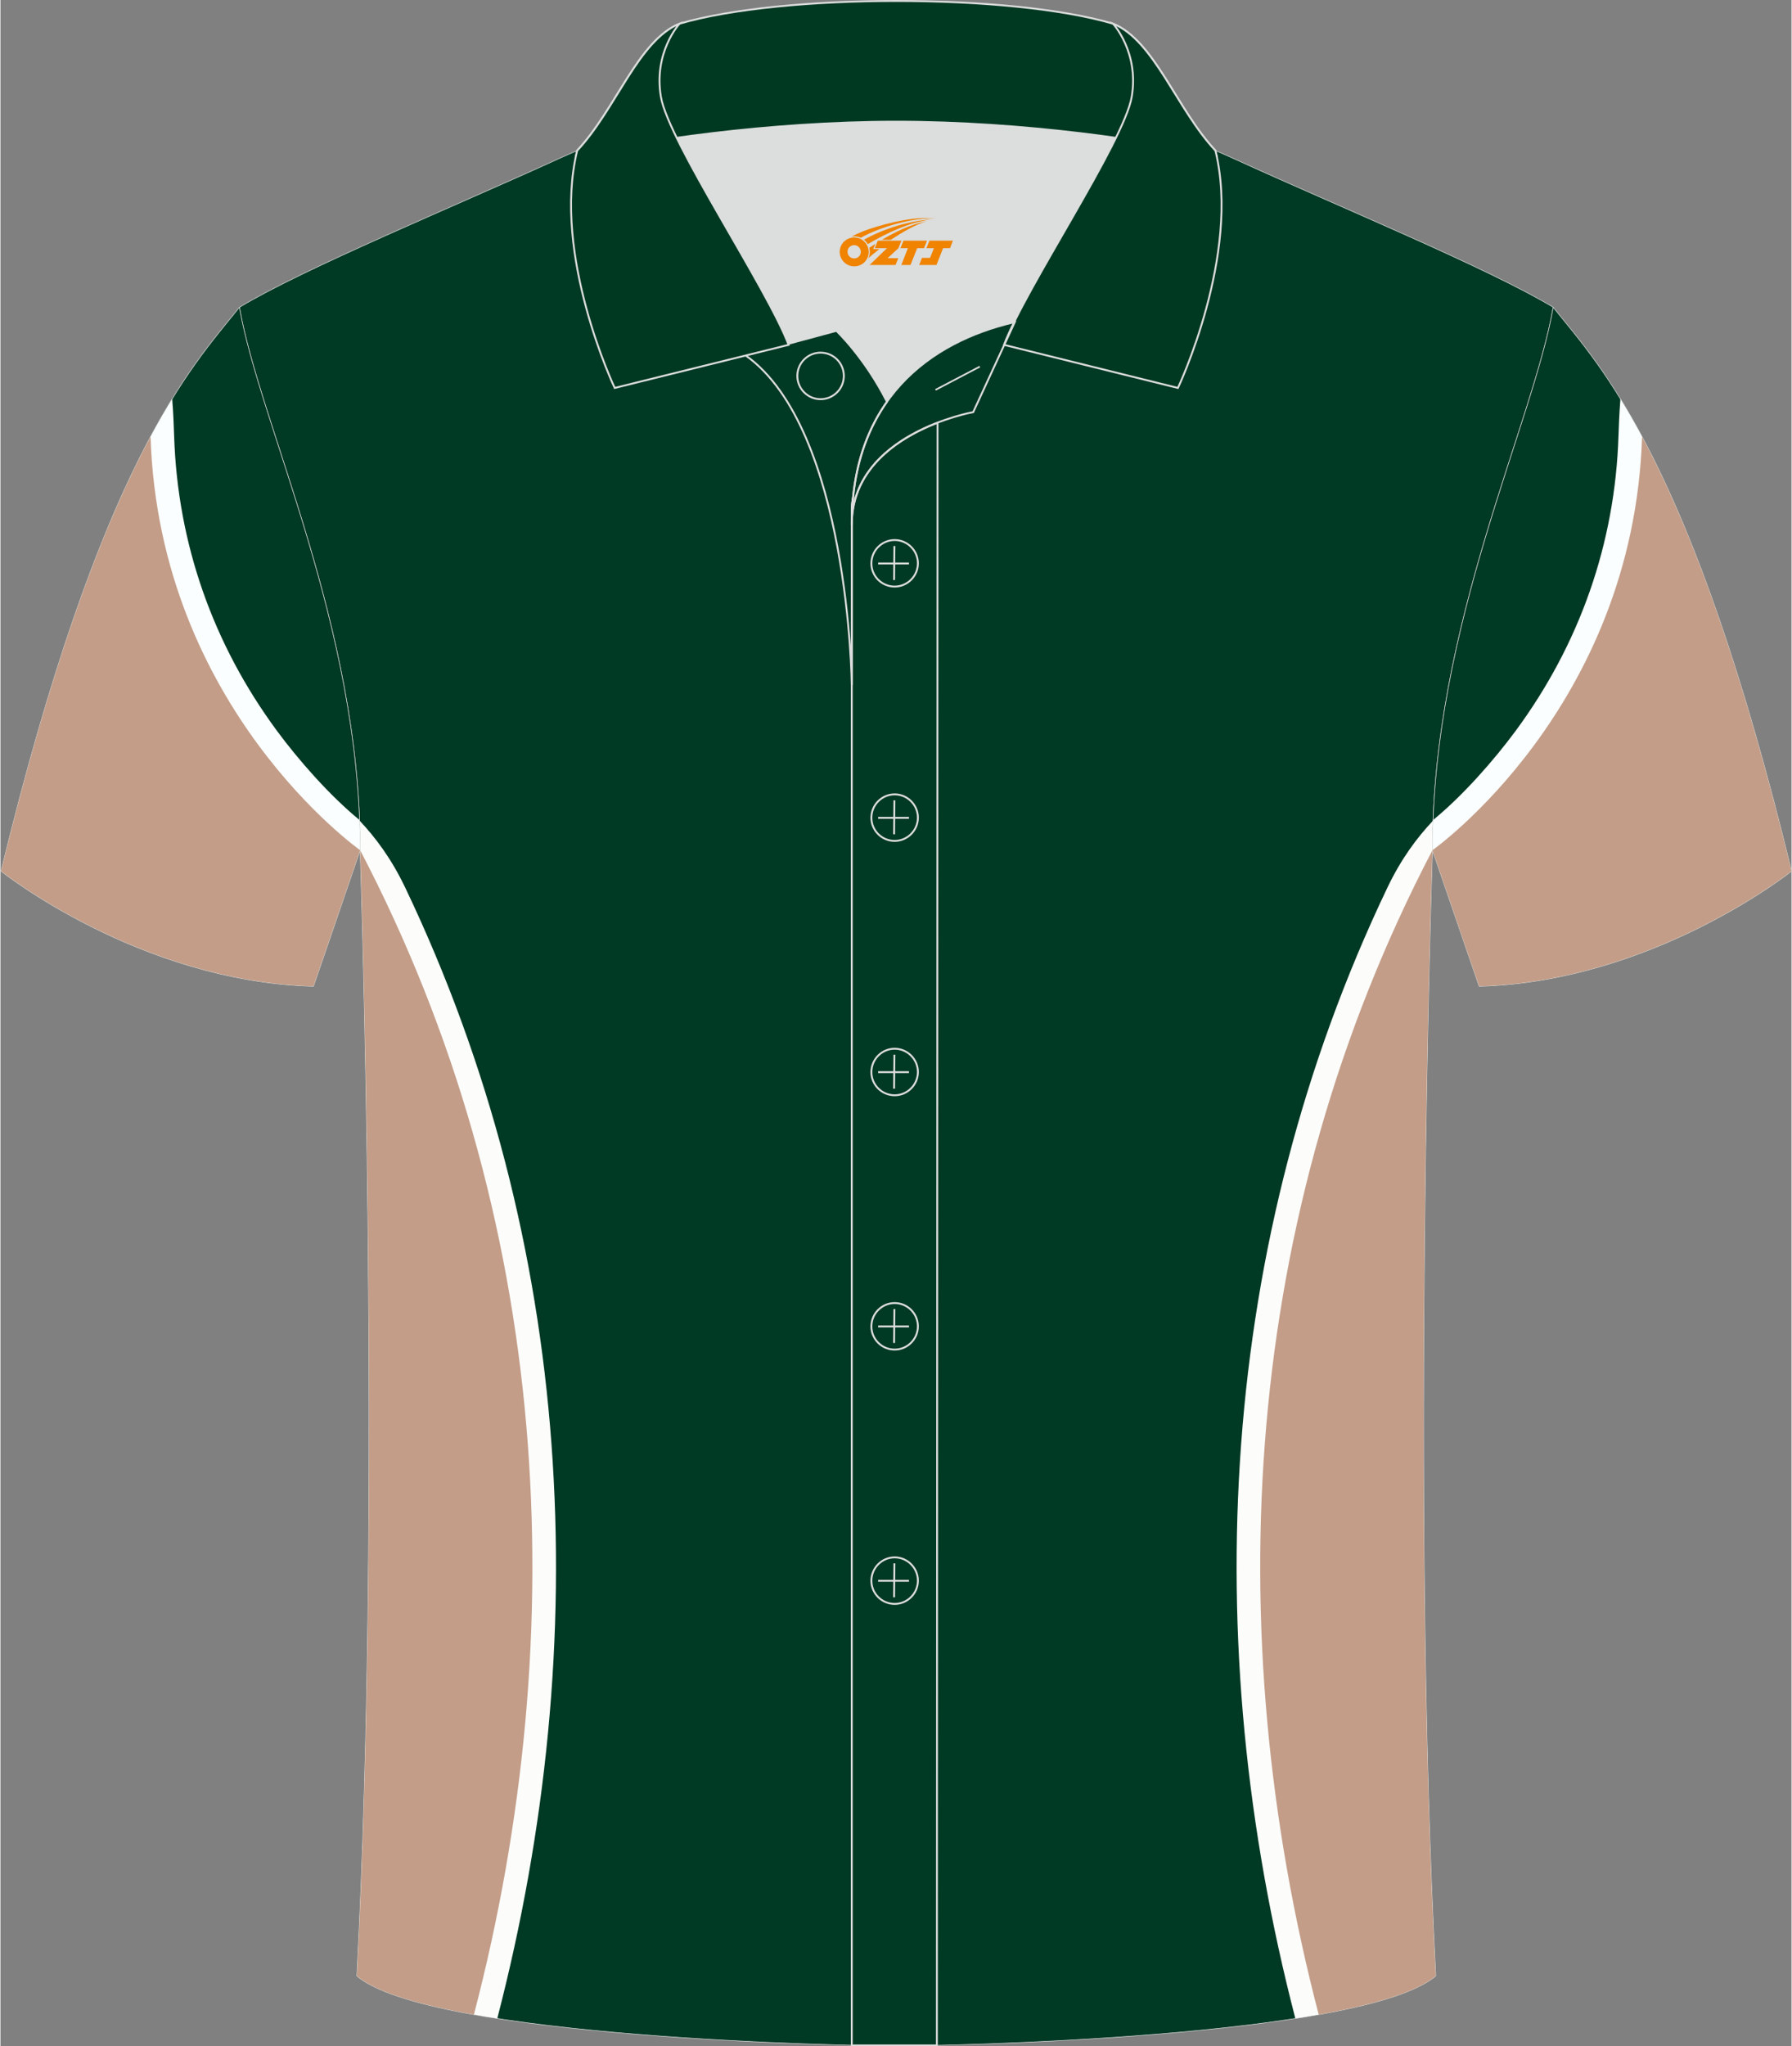 <?xml version="1.0" encoding="utf-8"?>
<!-- Generator: Adobe Illustrator 24.0.1, SVG Export Plug-In . SVG Version: 6.00 Build 0)  -->
<svg xmlns="http://www.w3.org/2000/svg" xmlns:xlink="http://www.w3.org/1999/xlink" version="1.1" id="图层_1" x="0px" y="0px" width="379.8px" height="433.5px" viewBox="0 0 379.63 433.53" enable-background="new 0 0 379.63 433.53" xml:space="preserve">
<rect x="0" y="0" width="379.63" height="433.53" fill="#808080" stroke="none"/>
<g>
	
		<path fill-rule="evenodd" clip-rule="evenodd" fill="#003924" stroke="#DCDDDD" stroke-width="0.118" stroke-miterlimit="22.926" d="   M76.24,180.12c0,0,4.68,137.15-0.7,238.51c15.6,13.14,104.62,14.84,114.34,14.81c9.72,0.03,98.74-1.67,114.34-14.82   c-5.38-101.36-0.7-238.51-0.7-238.51c0-47.79,21.31-90.25,25.59-115.01c-13.68-8.25-45.44-21.32-67.38-31.34   c-5.84-2.66-10.73-4.57-15.09-5.94H133.08c-4.32,1.37-9.2,3.29-15.06,5.95c-21.94,10.02-53.7,23.09-67.37,31.34   C54.93,89.87,76.24,132.33,76.24,180.12z"/>
	<g>
		<path fill-rule="evenodd" clip-rule="evenodd" fill="#FCFDFB" d="M105.3,427.63c20.8-80.07,16.35-164.57-19.51-239.58    c-2.94-6.16-6.34-10.67-9.68-14.2c0.08,2.08,0.12,4.17,0.12,6.27c0,0,4.68,137.15-0.7,238.51    C80.22,422.57,91.52,425.49,105.3,427.63z"/>
		<path fill-rule="evenodd" clip-rule="evenodd" fill="#C39D88" d="M76.24,180.12c40.47,77.43,45.39,165.11,24.11,246.69    c-11.5-2.05-20.7-4.72-24.81-8.18C80.91,317.32,76.24,180.25,76.24,180.12z"/>
		<path fill-rule="evenodd" clip-rule="evenodd" fill="#FCFDFB" d="M274.46,427.63c-20.8-80.07-16.35-164.57,19.51-239.58    c2.94-6.16,6.34-10.67,9.68-14.2c-0.08,2.08-0.12,4.17-0.12,6.27c0,0-4.68,137.15,0.7,238.51    C299.54,422.57,288.24,425.49,274.46,427.63z"/>
		<path fill-rule="evenodd" clip-rule="evenodd" fill="#C39D88" d="M303.52,180.12c-40.47,77.43-45.4,165.11-24.11,246.69    c11.5-2.05,20.7-4.72,24.81-8.18C298.85,317.32,303.52,180.25,303.52,180.12z"/>
	</g>
	
		<path fill-rule="evenodd" clip-rule="evenodd" fill="#003924" stroke="#DCDDDD" stroke-width="0.118" stroke-miterlimit="22.926" d="   M329.11,65.11c10.24,12.8,29.36,32.42,50.52,119.44c0,0-29.19,23.38-66.21,24.4c0,0-7.16-20.82-9.9-28.84   C303.52,132.33,324.83,89.87,329.11,65.11z"/>
	
		<path fill-rule="evenodd" clip-rule="evenodd" fill="#003924" stroke="#DCDDDD" stroke-width="0.118" stroke-miterlimit="22.926" d="   M50.65,65.11C40.41,77.91,21.29,97.53,0.13,184.55c0,0,29.19,23.38,66.21,24.4c0,0,7.17-20.82,9.9-28.84   C76.24,132.33,54.93,89.87,50.65,65.11z"/>
	<g>
		<path fill-rule="evenodd" clip-rule="evenodd" fill="#FAFEFE" d="M76.11,173.73c-6.41-5.25-13-12.8-17.5-18.89    c-13.54-18.34-21.08-39.66-21.8-62.49c-0.07-2.12-0.17-4.84-0.41-7.84c-10.07,16.37-22.75,44.46-36.27,100.05    c0,0,29.19,23.38,66.21,24.4c0,0,7.17-20.82,9.9-28.84C76.24,177.98,76.19,175.85,76.11,173.73z"/>
		<path fill-rule="evenodd" clip-rule="evenodd" fill="#C39D88" d="M76.24,180.12c0,0-42.6-30.05-44.43-87.61    c-9.22,17.19-20.14,44.6-31.68,92.04c0,0,29.19,23.38,66.21,24.4C66.34,208.95,73.51,188.14,76.24,180.12z"/>
	</g>
	<g>
		<path fill-rule="evenodd" clip-rule="evenodd" fill="#FAFEFE" d="M303.65,173.73c6.41-5.25,13-12.8,17.5-18.89    c13.54-18.34,21.08-39.66,21.8-62.49c0.07-2.12,0.17-4.84,0.41-7.84c10.07,16.37,22.75,44.46,36.27,100.05    c0,0-29.19,23.38-66.21,24.4c0,0-7.16-20.82-9.9-28.84C303.52,177.98,303.57,175.85,303.65,173.73z"/>
		<path fill-rule="evenodd" clip-rule="evenodd" fill="#C39D88" d="M303.52,180.12c0,0,42.6-30.05,44.43-87.61    c9.22,17.19,20.14,44.6,31.68,92.04c0,0-29.19,23.38-66.21,24.4C313.42,208.95,306.25,188.14,303.52,180.12z"/>
	</g>
	<path fill-rule="evenodd" clip-rule="evenodd" fill="#DCDDDD" d="M187.9,85.11c6.44-9.11,16.35-14.37,26.94-16.84   c5.24-10.64,16.09-27.82,21.62-39.14c-26.77-6.52-66.38-6.52-93.15,0c6.43,13.14,20,34.17,23.66,43.71l10.22-2.75   C177.18,70.09,183.18,75.76,187.9,85.11z"/>
	<path fill="none" stroke="#DCDDDD" stroke-width="0.4" stroke-miterlimit="10" d="M157.92,75.28l19.26-5.19c0,0,6,5.67,10.72,15.03   c-3.78,5.35-6.37,12.04-7.18,20.26c-0.14,0.74-0.24,1.47-0.28,2.18v3.57v33.98C180.44,145.1,179.91,90.85,157.92,75.28z"/>
	<path fill="none" stroke="#DCDDDD" stroke-width="0.4" stroke-miterlimit="10" d="M180.44,107.56v3.57c0-1.99,0.1-3.91,0.28-5.75   C180.57,106.12,180.48,106.85,180.44,107.56L180.44,107.56z M180.44,111.13v322.2h18.04l0.14-343.78   C191.02,92.48,180.44,98.79,180.44,111.13z"/>
	<path fill-rule="evenodd" clip-rule="evenodd" fill="#003922" stroke="#DCDDDD" stroke-width="0.4" stroke-miterlimit="10" d="   M121.96,33.11c13.39-3.26,40.91-7.33,67.91-7.33s54.52,4.07,67.91,7.33l-0.28-1.2c-8.22-8.78-12.93-23.33-21.69-26.89   C224.88,1.8,207.38,0.2,189.88,0.2c-17.51,0-35.01,1.61-45.95,4.82c-8.77,3.57-13.47,18.11-21.69,26.89L121.96,33.11z"/>
	<path fill-rule="evenodd" clip-rule="evenodd" fill="#003922" stroke="#DCDDDD" stroke-width="0.4" stroke-miterlimit="10" d="   M143.93,5.02c0,0-5.58,6.05-3.94,15.53c1.63,9.49,22.57,40.53,27.06,52.51l-36.86,9.13c0,0-13.39-28.22-7.95-50.28   C130.47,23.13,135.17,8.59,143.93,5.02z"/>
	<path fill-rule="evenodd" clip-rule="evenodd" fill="#003922" stroke="#DCDDDD" stroke-width="0.4" stroke-miterlimit="10" d="   M235.82,5.02c0,0,5.58,6.05,3.95,15.53c-1.63,9.49-22.57,40.53-27.06,52.51l36.86,9.13c0,0,13.39-28.22,7.95-50.28   C249.29,23.13,244.58,8.59,235.82,5.02z"/>
	<path fill="none" stroke="#DCDDDD" stroke-width="0.4" stroke-miterlimit="10" d="M173.83,84.57c2.72,0,4.93-2.21,4.93-4.93   s-2.21-4.93-4.93-4.93c-2.72,0-4.93,2.21-4.93,4.93S171.12,84.57,173.83,84.57z"/>
	<path fill="none" stroke="#DCDDDD" stroke-width="0.4" stroke-miterlimit="10" d="M214.99,68.24l-8.81,19.07   c0,0-25.75,4.58-25.75,23.82C180.44,84.95,196.71,72.44,214.99,68.24z"/>
	
	<line fill="none" stroke="#DCDDDD" stroke-width="0.36" stroke-miterlimit="10" x1="207.58" y1="77.67" x2="198.19" y2="82.59"/>
	<g>
		<g>
			<path fill="none" stroke="#DCDDDD" stroke-width="0.402" stroke-miterlimit="10" d="M189.53,124.27c2.71,0,4.93-2.22,4.93-4.93     s-2.23-4.93-4.93-4.93c-2.71,0-4.93,2.22-4.93,4.93C184.58,122.06,186.8,124.27,189.53,124.27z"/>
			
				<line fill="none" stroke="#DCDDDD" stroke-width="0.402" stroke-miterlimit="10" x1="189.48" y1="115.68" x2="189.41" y2="122.88"/>
			
				<line fill="none" stroke="#DCDDDD" stroke-width="0.402" stroke-miterlimit="10" x1="186.03" y1="119.38" x2="192.57" y2="119.38"/>
		</g>
		<g>
			<path fill="none" stroke="#DCDDDD" stroke-width="0.402" stroke-miterlimit="10" d="M189.53,178.15c2.71,0,4.93-2.22,4.93-4.93     c0-2.71-2.23-4.93-4.93-4.93c-2.71,0-4.93,2.22-4.93,4.93C184.58,175.94,186.8,178.15,189.53,178.15z"/>
			
				<line fill="none" stroke="#DCDDDD" stroke-width="0.402" stroke-miterlimit="10" x1="189.48" y1="169.56" x2="189.41" y2="176.76"/>
			
				<line fill="none" stroke="#DCDDDD" stroke-width="0.402" stroke-miterlimit="10" x1="186.03" y1="173.26" x2="192.57" y2="173.26"/>
		</g>
		<g>
			<path fill="none" stroke="#DCDDDD" stroke-width="0.402" stroke-miterlimit="10" d="M189.53,232.04c2.71,0,4.93-2.22,4.93-4.93     c0-2.71-2.23-4.93-4.93-4.93c-2.71,0-4.93,2.22-4.93,4.93C184.58,229.82,186.8,232.04,189.53,232.04z"/>
			
				<line fill="none" stroke="#DCDDDD" stroke-width="0.402" stroke-miterlimit="10" x1="189.48" y1="223.45" x2="189.41" y2="230.64"/>
			
				<line fill="none" stroke="#DCDDDD" stroke-width="0.402" stroke-miterlimit="10" x1="186.03" y1="227.14" x2="192.57" y2="227.14"/>
		</g>
		<g>
			<path fill="none" stroke="#DCDDDD" stroke-width="0.402" stroke-miterlimit="10" d="M189.53,285.92c2.71,0,4.93-2.22,4.93-4.93     s-2.23-4.93-4.93-4.93c-2.71,0-4.93,2.22-4.93,4.93C184.58,283.7,186.8,285.92,189.53,285.92z"/>
			
				<line fill="none" stroke="#DCDDDD" stroke-width="0.402" stroke-miterlimit="10" x1="189.48" y1="277.33" x2="189.41" y2="284.52"/>
			
				<line fill="none" stroke="#DCDDDD" stroke-width="0.402" stroke-miterlimit="10" x1="186.03" y1="281.02" x2="192.57" y2="281.02"/>
		</g>
		<g>
			<path fill="none" stroke="#DCDDDD" stroke-width="0.402" stroke-miterlimit="10" d="M189.53,339.8c2.71,0,4.93-2.22,4.93-4.93     s-2.23-4.93-4.93-4.93c-2.71,0-4.93,2.22-4.93,4.93C184.58,337.58,186.8,339.8,189.53,339.8z"/>
			
				<line fill="none" stroke="#DCDDDD" stroke-width="0.402" stroke-miterlimit="10" x1="189.48" y1="331.21" x2="189.41" y2="338.4"/>
			
				<line fill="none" stroke="#DCDDDD" stroke-width="0.402" stroke-miterlimit="10" x1="186.03" y1="334.9" x2="192.57" y2="334.9"/>
		</g>
	</g>
</g>
<g id="图层_x0020_1">
	<path fill="#F08300" d="M178.06,54.39c0.416,1.136,1.472,1.984,2.752,2.032c0.144,0,0.304,0,0.448-0.016h0.016   c0.016,0,0.064,0,0.128-0.016c0.032,0,0.048-0.016,0.08-0.016c0.064-0.016,0.144-0.032,0.224-0.048c0.016,0,0.016,0,0.032,0   c0.192-0.048,0.4-0.112,0.576-0.208c0.192-0.096,0.4-0.224,0.608-0.384c0.672-0.56,1.104-1.408,1.104-2.352   c0-0.224-0.032-0.448-0.08-0.672l0,0C183.9,52.51,183.85,52.34,183.77,52.16C183.3,51.07,182.22,50.31,180.95,50.31C179.26,50.31,177.88,51.68,177.88,53.38C177.88,53.73,177.94,54.07,178.06,54.39L178.06,54.39L178.06,54.39z M182.36,53.41L182.36,53.41C182.33,54.19,181.67,54.79,180.89,54.75C180.1,54.72,179.51,54.07,179.54,53.28c0.032-0.784,0.688-1.376,1.472-1.344   C181.78,51.97,182.39,52.64,182.36,53.41L182.36,53.41z"/>
	<polygon fill="#F08300" points="196.39,50.99 ,195.75,52.58 ,194.31,52.58 ,192.89,56.13 ,190.94,56.13 ,192.34,52.58 ,190.76,52.58    ,191.4,50.99"/>
	<path fill="#F08300" d="M198.36,46.26c-1.008-0.096-3.024-0.144-5.056,0.112c-2.416,0.304-5.152,0.912-7.616,1.664   C183.64,48.64,181.77,49.36,180.42,50.13C180.62,50.1,180.81,50.08,181,50.08c0.48,0,0.944,0.112,1.36,0.288   C186.46,48.05,193.66,46,198.36,46.26L198.36,46.26L198.36,46.26z"/>
	<path fill="#F08300" d="M183.83,51.73c4-2.368,8.88-4.672,13.488-5.248c-4.608,0.288-10.224,2-14.288,4.304   C183.35,51.04,183.62,51.36,183.83,51.73C183.83,51.73,183.83,51.73,183.83,51.73z"/>
	<polygon fill="#F08300" points="201.88,50.99 ,201.26,52.58 ,199.8,52.58 ,198.39,56.13 ,197.93,56.13 ,196.42,56.13 ,194.73,56.13    ,195.32,54.63 ,197.03,54.63 ,197.85,52.58 ,196.26,52.58 ,196.9,50.99"/>
	<polygon fill="#F08300" points="190.97,50.99 ,190.33,52.58 ,188.04,54.69 ,190.3,54.69 ,189.72,56.13 ,184.23,56.13 ,187.9,52.58    ,185.32,52.58 ,185.96,50.99"/>
	<path fill="#F08300" d="M196.25,46.85c-3.376,0.752-6.464,2.192-9.424,3.952h1.888C191.14,49.23,193.48,47.8,196.25,46.85z    M185.45,51.67C184.82,52.05,184.76,52.1,184.15,52.51c0.064,0.256,0.112,0.544,0.112,0.816c0,0.496-0.112,0.976-0.32,1.392   c0.176-0.16,0.32-0.304,0.432-0.4c0.272-0.24,0.768-0.64,1.6-1.296l0.32-0.256H184.97l0,0L185.45,51.67L185.45,51.67L185.45,51.67z"/>
</g>
</svg>